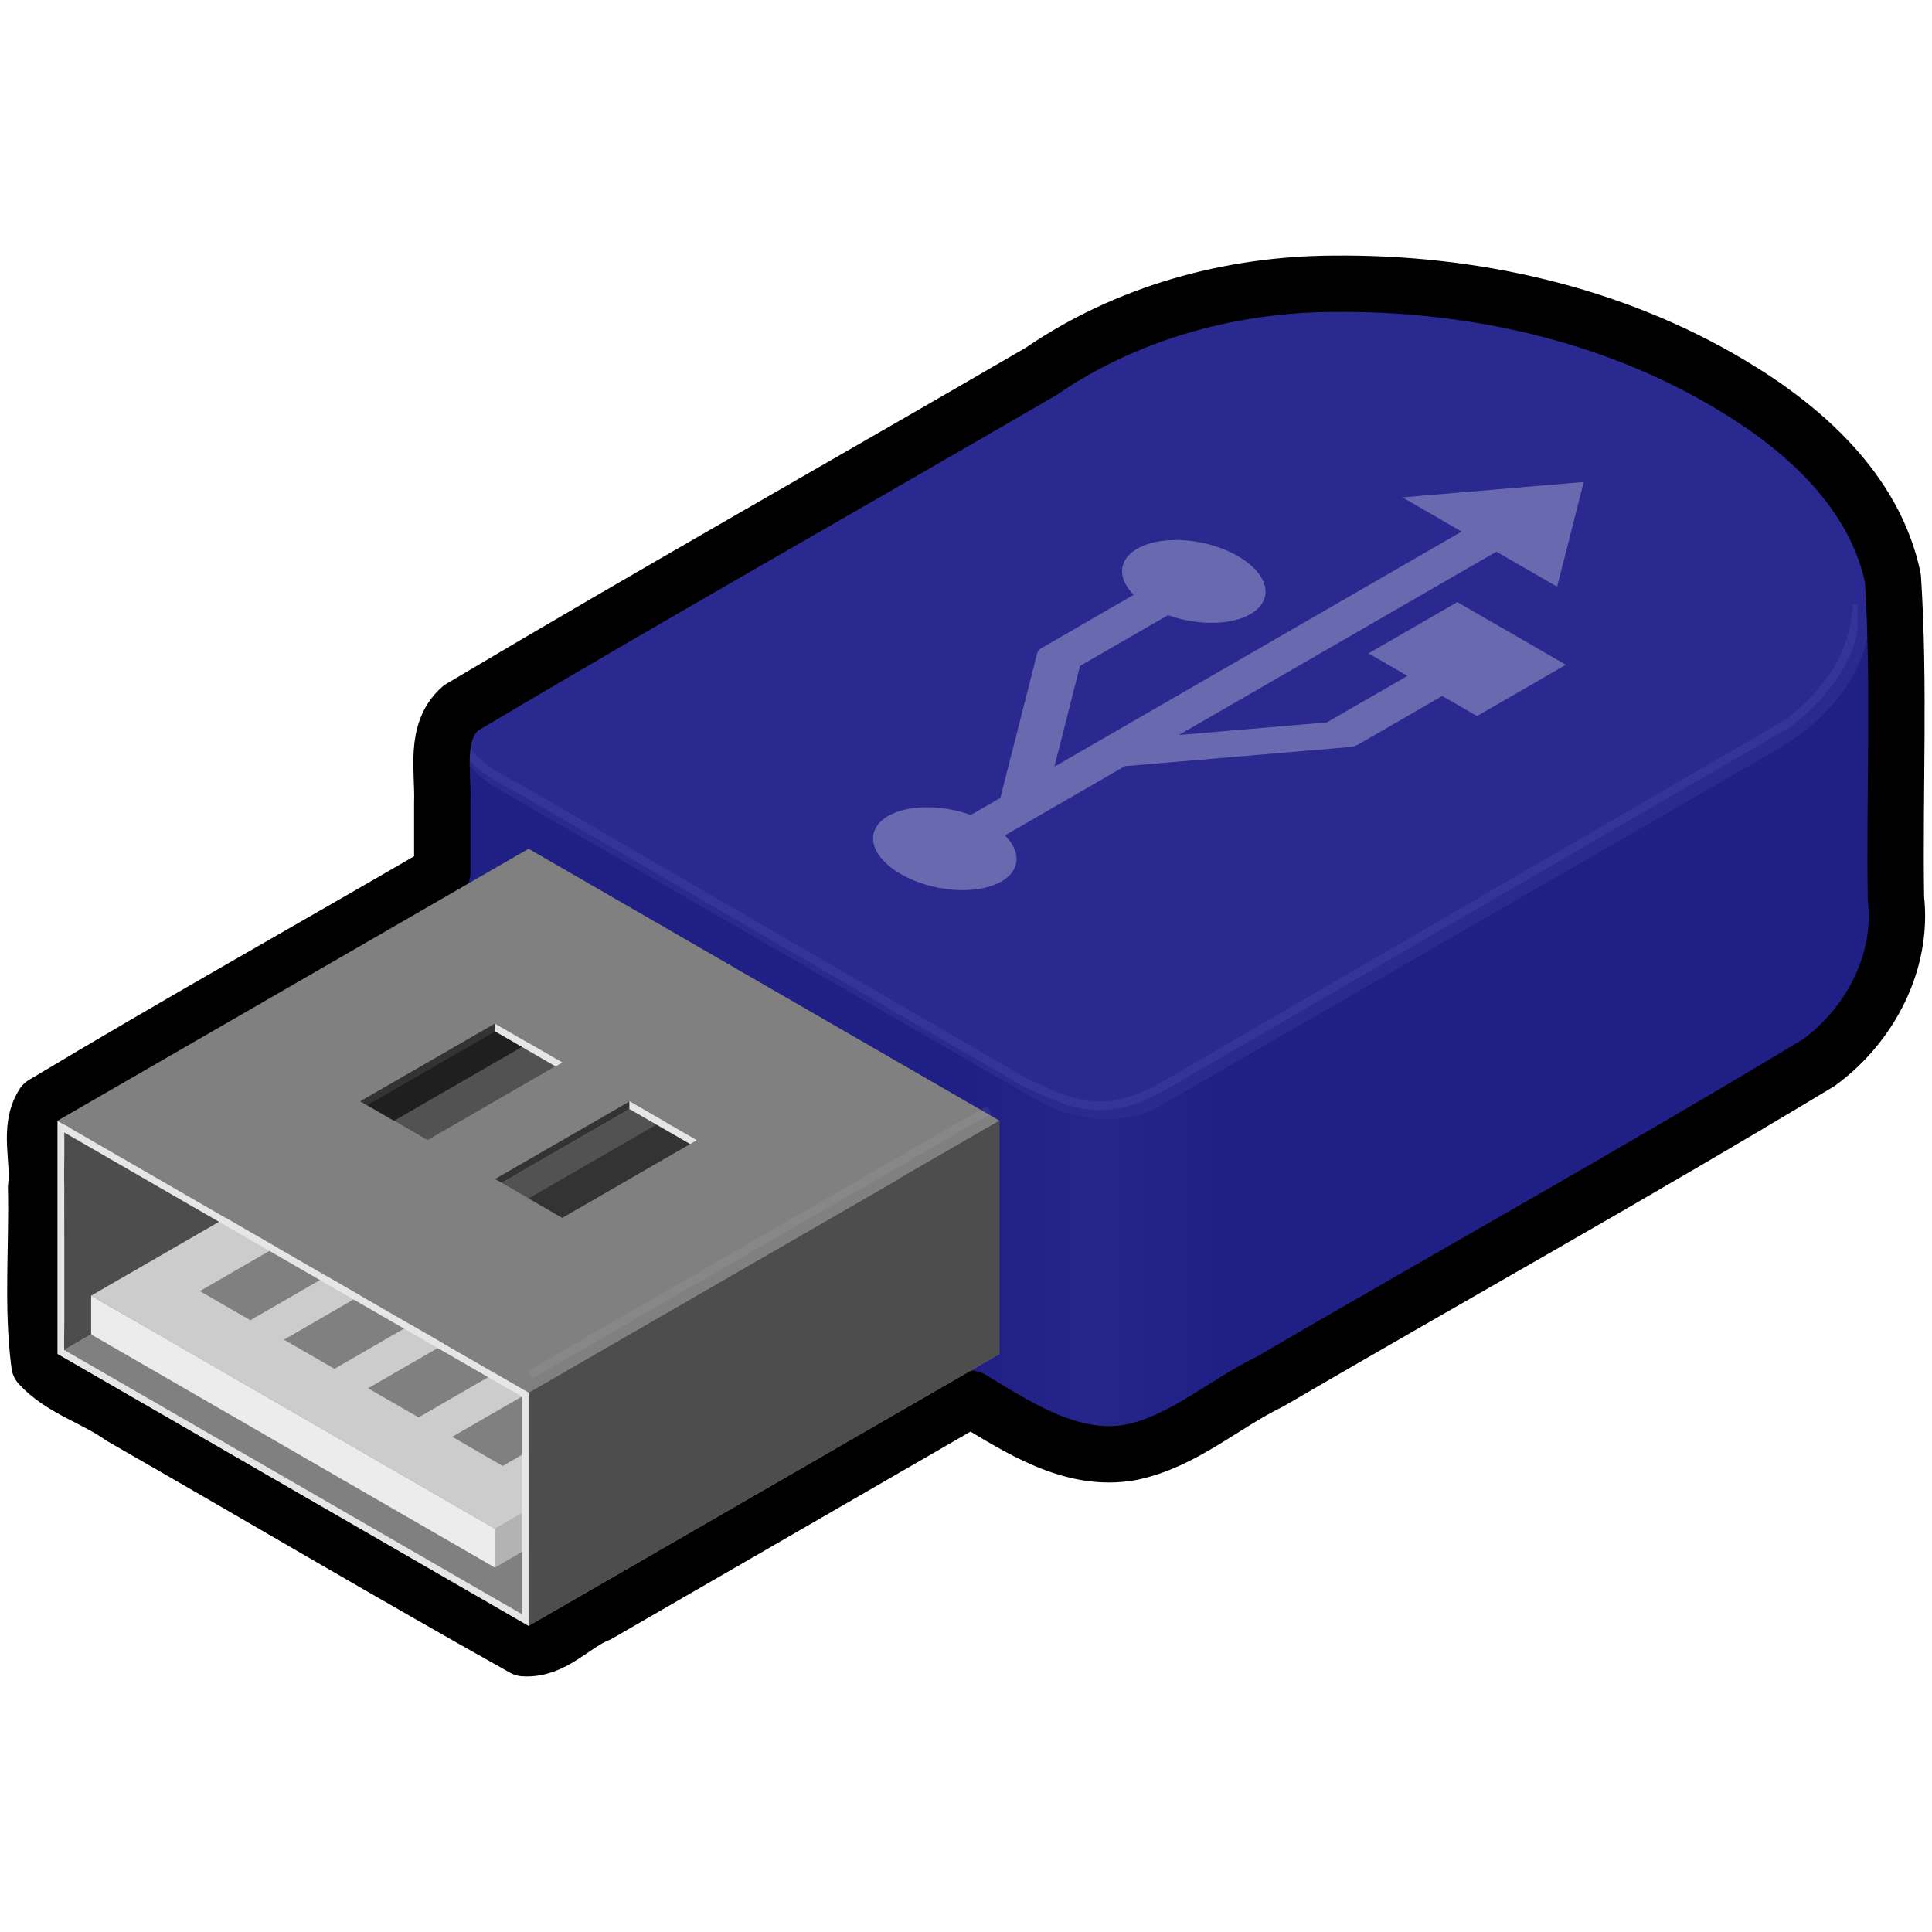 <svg xmlns="http://www.w3.org/2000/svg" viewBox="0 0 48 48" version="1.0"><defs><filter id="c"><feGaussianBlur stdDeviation="2.199"/></filter><filter id="d"><feGaussianBlur stdDeviation=".853"/></filter><linearGradient id="a" y2="781.13" gradientUnits="userSpaceOnUse" x2="368.22" gradientTransform="matrix(.054 0 0 .054 10.624 -11.637)" y1="781.13" x1="245.5"><stop offset="0" stop-color="#fff" stop-opacity="0"/><stop offset=".5" stop-color="#fff"/><stop offset="1" stop-color="#999"/></linearGradient><clipPath id="b"><path d="M416.19 353.72c-2.28.02-4.56.06-6.81.12-.8.03-1.59.07-2.38.1-1.88.07-3.76.14-5.62.25l-.63.03-1.41.09c-1.03.07-2.06.15-3.09.22-2.44.18-4.87.39-7.28.63-2.96.29-5.91.62-8.81 1-1 .13-1.98.26-2.97.4-.46.07-.92.12-1.38.19-.4.06-.79.13-1.19.19-1.04.16-2.09.3-3.12.47-.17.02-.33.06-.5.09-.72.12-1.44.25-2.16.38-.47.08-.96.16-1.43.24-.06.01-.11.03-.16.04-2.68.48-5.35.99-7.97 1.56l-.4.09c-.69.15-1.39.32-2.07.47-1.04.24-2.09.5-3.12.75-.69.17-1.38.33-2.07.5-.31.08-.62.17-.93.25-.64.17-1.27.33-1.91.5-.7.19-1.4.37-2.09.56-.03.01-.06.03-.1.04-.28.07-.56.16-.84.24-1.95.56-3.88 1.12-5.78 1.72-.62.2-1.23.4-1.85.6-1.03.34-2.07.68-3.09 1.03-.91.31-1.82.64-2.72.97-.62.22-1.23.46-1.84.69-.04.01-.09.01-.13.03-.93.35-1.86.69-2.78 1.06-1.19.47-2.39.94-3.56 1.44-.62.26-1.23.54-1.84.81-.37.16-.74.31-1.1.47-.51.23-1.02.48-1.53.72-.44.2-.9.38-1.34.59-.44.2-.88.42-1.31.63-1.16.55-2.29 1.11-3.41 1.68-.63.32-1.25.67-1.88 1-.48.26-.98.49-1.47.75-1.09.6-2.18 1.2-3.24 1.81-.01 0-280.54 162.04-280.54 162.04-.402.23-.804.47-1.184.72-.378.23-.74.47-1.094.71-.356.25-.7.5-1.031.75-.327.25-.635.5-.937.75-.306.26-.595.52-.875.79-.217.2-.455.41-.657.62-.054.06-.102.13-.156.19-.235.25-.473.46-.687.72-.246.28-.471.61-.688.9-.017.03-.046.04-.062.06-.184.26-.337.5-.5.75-.177.28-.348.54-.5.82-.009.01.008.04 0 .06-.146.27-.283.54-.407.81-.009.02-.021.04-.031.07-.12.27-.245.53-.343.81-.102.28-.204.56-.282.84-.008.03.008.07 0 .09-.218.83-.351 1.66-.375 2.5v.13 141.78c-.081 6.3 5.222 13.07 15.719 19.13l244.97 141.43c18.56 10.72 40.93 12.08 55.84 3.47l280.66-162.03c29.64-17.11 44.04-40.13 44.03-64.72V493.19c.02-.86.01-1.7 0-2.57v-.09c-.02-.89-.04-1.79-.09-2.69-.04-.67-.1-1.35-.16-2.03l-.06-.65-.06-.6c-.02-.1-.02-.21-.04-.31-.1-.89-.23-1.79-.37-2.69v-.03c-.09-.59-.21-1.19-.31-1.78-.13-.7-.26-1.4-.41-2.09-.16-.75-.35-1.51-.53-2.25a69.882 69.882 0 00-.81-3.07c-.01-.03-.03-.06-.03-.09-.2-.66-.42-1.31-.63-1.97-.11-.34-.2-.69-.31-1.03-.05-.14-.11-.27-.16-.41-.22-.63-.45-1.27-.69-1.9-.1-.28-.2-.56-.31-.85-.35-.91-.73-1.8-1.12-2.71-.32-.74-.63-1.49-.97-2.22-.08-.18-.17-.36-.25-.54-.09-.19-.19-.39-.28-.59-.34-.7-.71-1.42-1.07-2.12-.46-.91-.94-1.82-1.43-2.72-.49-.88-.99-1.75-1.5-2.63-.02-.03-.05-.06-.07-.09-.32-.55-.66-1.11-1-1.66-.21-.35-.43-.71-.65-1.06-.15-.24-.32-.48-.47-.72-.43-.67-.86-1.33-1.31-2-.52-.77-1.05-1.55-1.6-2.31-.09-.13-.18-.27-.28-.41-.63-.88-1.3-1.74-1.97-2.62-.01-.02-.02-.05-.03-.07-.75-.98-1.54-1.98-2.34-2.96-.17-.21-.36-.42-.53-.63-.66-.8-1.32-1.58-2-2.37-.58-.68-1.18-1.36-1.79-2.04-.28-.32-.58-.64-.87-.96-.51-.57-1.03-1.13-1.56-1.69-.4-.43-.81-.86-1.22-1.28-.43-.45-.87-.9-1.31-1.35-.53-.53-1.09-1.06-1.63-1.59-1-.98-2.02-1.96-3.06-2.94-.75-.7-1.51-1.4-2.28-2.09-.3-.27-.6-.54-.91-.81-.13-.12-.27-.23-.4-.35-.55-.48-1.11-.96-1.66-1.44-.44-.37-.87-.75-1.31-1.12-1.12-.94-2.28-1.88-3.44-2.81-.93-.75-1.89-1.51-2.85-2.25-.25-.2-.52-.4-.78-.6-.82-.62-1.66-1.25-2.5-1.87-.41-.3-.83-.61-1.25-.91 0 0-.02.01-.03 0-1.26-.92-2.54-1.84-3.84-2.75-1.21-.84-2.44-1.67-3.69-2.5-.12-.08-.22-.17-.34-.25l-1.38-.9c-.91-.6-1.82-1.2-2.75-1.78-.31-.21-.65-.4-.97-.6-1.1-.69-2.21-1.35-3.34-2.03-1.45-.88-2.91-1.76-4.41-2.63-1.54-.88-3.09-1.76-4.65-2.62s-3.14-1.7-4.72-2.53c-.94-.49-1.87-.99-2.81-1.47-.66-.33-1.32-.67-1.97-1-.74-.37-1.48-.73-2.22-1.09-.87-.43-1.75-.87-2.63-1.29-.53-.25-1.06-.49-1.59-.74-1.1-.52-2.2-1.03-3.31-1.54-.32-.14-.63-.29-.94-.43-1.34-.61-2.68-1.2-4.03-1.79-.1-.04-.19-.08-.28-.12-1.58-.68-3.16-1.34-4.75-2-1.05-.43-2.11-.83-3.16-1.25-.65-.26-1.29-.53-1.94-.78-1.1-.43-2.2-.86-3.31-1.28-.6-.23-1.21-.46-1.81-.69-.88-.33-1.77-.65-2.66-.97-.84-.3-1.68-.61-2.53-.91-.65-.23-1.31-.46-1.97-.68-.13-.05-.27-.08-.4-.13-1.38-.47-2.75-.95-4.13-1.4-1.32-.44-2.64-.87-3.97-1.29-.19-.06-.39-.12-.59-.18-1.57-.5-3.14-.97-4.72-1.44-1.32-.39-2.64-.78-3.97-1.16-.45-.12-.89-.28-1.34-.4-1.26-.35-2.53-.7-3.78-1.03-1.55-.42-3.1-.83-4.66-1.22l-2.31-.6c-.78-.19-1.56-.37-2.35-.56-1.01-.24-2.04-.48-3.06-.72-.54-.12-1.08-.25-1.62-.37-1.28-.29-2.54-.57-3.82-.85l-.87-.18c-1.52-.32-3.04-.64-4.56-.94-.06-.01-.11-.02-.16-.03-1.57-.31-3.14-.59-4.72-.88-1.18-.21-2.35-.42-3.53-.62-.4-.07-.79-.15-1.19-.22-.43-.08-.87-.15-1.31-.22-1.15-.19-2.29-.38-3.44-.56-.68-.11-1.35-.21-2.03-.32-.89-.13-1.79-.24-2.69-.37-.93-.13-1.87-.28-2.81-.41-.65-.08-1.29-.16-1.94-.25-1.57-.2-3.14-.38-4.71-.56-1.58-.18-3.15-.37-4.72-.53-1.67-.17-3.37-.32-5.04-.47-.41-.04-.83-.06-1.24-.09-1.4-.12-2.8-.25-4.19-.35-1.79-.12-3.56-.24-5.35-.34h-.09c-.99-.06-1.98-.11-2.97-.16-.08 0-.16.01-.25 0-1.47-.06-2.94-.13-4.41-.18-1.06-.04-2.15-.07-3.21-.1l-1.47-.03c-1.31-.02-2.6-.05-3.91-.06-1.79-.02-3.56-.02-5.34 0z" opacity=".8" fill-rule="evenodd"/></clipPath></defs><path d="M33.301 7.636c-2.264.019-4.377.472-5.956 1.384L12.059 17.85c-.353.204-.53.451-.535.713v7.726c-.004.343.285.711.857 1.041l13.348 7.707c1.011.584 2.23.658 3.042.189l15.292-8.829c1.615-.932 2.401-2.187 2.4-3.526v-7.775c-.027-1.751-1.392-3.643-4-5.149-2.678-1.545-6.061-2.336-9.162-2.31z" fill-rule="evenodd" fill="#999"/><path d="M24 26.316v7.722l1.729.998c1.011.584 2.23.658 3.042.189l1.916-1.105v-7.722l-1.916 1.105c-.812.469-2.031.395-3.042-.189L24 26.316z" opacity=".3" fill-rule="evenodd" fill="url(#a)"/><path d="M12.382 19.607l13.347 7.706c1.011.584 2.23.659 3.043.19l15.291-8.829c3.744-2.162 3.031-6.054-1.6-8.728-4.632-2.674-11.376-3.087-15.119-.925l-15.286 8.827c-.817.472-.688 1.176.324 1.759" fill-rule="evenodd" fill="#ccc"/><path clip-path="url(#b)" d="M657.73 493.63c-1.39 24.62-14.5 40.86-31.42 54.37L338.38 715.28c-28.69 16.44-44.44 6.96-63.97-2.03L41.31 577.91c-32.065-15.81-27.879-26.86-14.944-36.77" transform="matrix(.054 0 0 .054 10.624 -11.637)" filter="url(#c)" stroke="#fff" stroke-width="4" fill="none"/><path d="M33.301 7.636c-.124 0-.249.003-.372.007-.043 0-.086.003-.129.005-.102.003-.205.008-.306.013l-.035.002-.076.005-.169.012a15.675 15.675 0 00-1.038.11l-.075.011-.065.01c-.057.009-.114.016-.17.026l-.028.005-.117.02-.078.014-.009.002a13.32 13.32 0 00-.434.085l-.022.005-.113.025-.17.041c-.037.01-.075.018-.112.027l-.051.014-.104.027-.114.031a.028.028 0 00-.005.002l-.046.013c-.106.03-.212.061-.315.094l-.101.032-.168.056a6.653 6.653 0 00-.249.09c-.002.002-.005.002-.007.002l-.151.058-.194.079-.101.044-.059.025-.084.04c-.024.01-.049.02-.073.032l-.072.034a8.84 8.84 0 00-.185.092l-.102.054c-.027.015-.054.027-.08.041a6.49 6.49 0 00-.177.1l-15.286 8.828a1.566 1.566 0 00-.18.119l-.051.041a1.03 1.03 0 00-.084.076l-.008.011c-.013.013-.026.025-.038.039-.013.015-.025.033-.037.049l-.004.004c-.01.013-.018.027-.027.04-.009.015-.019.029-.027.045v.003a.902.902 0 00-.022.044l-.002.004-.019.044c-.005.015-.011.03-.015.046v.005a.573.573 0 00-.02.136v7.732c-.005.344.284.712.856 1.042l13.348 7.707c1.011.584 2.23.658 3.042.189l15.292-8.829c1.615-.932 2.4-2.186 2.4-3.526v-7.635V15.09l-.005-.146-.009-.111-.003-.036-.004-.032-.002-.017a2.33 2.33 0 00-.02-.146V14.6a3.282 3.282 0 00-.017-.097l-.022-.114a5.47 5.47 0 00-.029-.123l-.015-.061-.029-.106a4.409 4.409 0 00-.036-.112l-.017-.056-.009-.022a3.18 3.18 0 00-.037-.104l-.017-.046c-.019-.05-.04-.099-.061-.148l-.053-.121-.014-.029-.015-.033-.058-.115a4.174 4.174 0 00-.078-.148l-.082-.144-.003-.005-.055-.09-.036-.058-.025-.039c-.024-.036-.047-.073-.072-.109a4.749 4.749 0 00-.087-.126l-.015-.022-.107-.143-.002-.003a4.779 4.779 0 00-.157-.196 4.173 4.173 0 00-.206-.24 1.185 1.185 0 00-.047-.053l-.085-.092-.067-.07a4.822 4.822 0 00-.16-.16 8.59 8.59 0 00-.291-.274l-.049-.044a.385.385 0 00-.023-.019l-.09-.078-.071-.062a10.342 10.342 0 00-.343-.276l-.042-.032-.136-.102-.068-.049h-.002c-.069-.05-.138-.101-.21-.15-.065-.046-.133-.091-.201-.137l-.018-.013-.075-.05-.15-.097-.053-.032-.182-.111c-.079-.047-.159-.096-.24-.143a15.755 15.755 0 00-.511-.28l-.153-.08-.107-.055-.121-.06-.143-.07-.087-.04a12.56 12.56 0 00-.181-.084l-.051-.024a15.577 15.577 0 00-.219-.097l-.016-.006a16.595 16.595 0 00-.259-.11l-.171-.068-.106-.042a12.384 12.384 0 00-.279-.107l-.145-.053a25.355 25.355 0 00-.138-.05l-.107-.037-.022-.007a25.787 25.787 0 00-.441-.147l-.033-.01a16.716 16.716 0 00-.473-.14l-.073-.023c-.069-.02-.138-.038-.206-.056a18.267 18.267 0 00-.254-.066l-.126-.033-.128-.03a12.07 12.07 0 00-.255-.06 15.171 15.171 0 00-.208-.046l-.048-.01a16.708 16.708 0 00-.248-.051l-.009-.002c-.085-.017-.171-.032-.257-.048l-.192-.034-.065-.012-.071-.012-.188-.03-.11-.017c-.049-.008-.098-.014-.147-.02l-.153-.023-.106-.013c-.086-.012-.171-.021-.257-.031l-.257-.03-.274-.025L35 7.702l-.228-.018a19.788 19.788 0 00-.291-.02h-.006a19.162 19.162 0 00-.161-.008H34.3l-.24-.01a20.443 20.443 0 00-.175-.005l-.08-.002-.213-.003h-.291z" opacity=".8" fill-rule="evenodd" fill="navy"/><path d="M28.253 13.633c-.478.276-.489.74-.085 1.144l-2.29 1.323a.217.217 0 00-.11.13l-.914 3.593-.736.425c-.716-.258-1.557-.26-2.052.025-.603.348-.462.995.315 1.443.778.449 1.898.531 2.5.183.478-.276.488-.74.086-1.143l.926-.535.005.002v-.005l2.056-1.187.003.003 5.555-.472a.552.552 0 00.227-.062l2.093-1.209.576.333.288.166.224-.129 1.76-1.016.223-.129-.288-.167-2.12-1.224-.288-.166-.224.129-1.76 1.016-.223.129.288.166.68.393-2.003 1.156-3.675.312 7.888-4.554 1.109.64.398.229.07-.269.524-2.06.071-.27-.468.039-3.572.302-.466.041.398.229 1.072.62-10.118 5.841.636-2.502 2.188-1.263c.714.257 1.553.259 2.047-.026.603-.348.463-.993-.314-1.442s-1.897-.53-2.5-.182" opacity=".3" fill="#fff"/><path d="M33.13 7.05c-2.567.01-5.143.722-7.267 2.179-4.802 2.793-9.643 5.523-14.417 8.363-.668.589-.429 1.563-.458 2.343v1.743c-3.305 1.922-6.633 3.786-9.912 5.755-.39.616-.088 1.384-.179 2.064.035 1.468-.108 2.956.084 4.412.554.603 1.386.824 2.042 1.295 3.335 1.908 6.643 3.87 9.993 5.744.725.048 1.214-.592 1.842-.844l9.263-5.35c1.19.719 2.513 1.594 3.974 1.329 1.294-.264 2.298-1.195 3.462-1.76 4.54-2.648 9.135-5.209 13.634-7.925 1.264-.923 2.097-2.496 1.913-4.081-.04-2.651.094-5.308-.076-7.955-.453-2.165-2.224-3.736-4.051-4.819-2.952-1.762-6.427-2.527-9.847-2.493z" stroke-linejoin="round" stroke="#000" stroke-linecap="round" stroke-width="1.4" fill="none"/><path d="M1.428 33.637l11.704 6.757 11.704-6.757-11.704-6.758-11.704 6.758z" fill-rule="evenodd" fill="gray"/><path d="M1.596 33.54l11.87-6.854V21.28l-11.87 6.854v5.406z" fill-rule="evenodd" fill="#4d4d4d"/><path d="M12.296 38.946l12.43-7.24v-.965l-12.43 7.24v.965z" fill-rule="evenodd" fill="#b3b3b3"/><path d="M2.264 33.154v-.965l10.032 5.791v.966L2.264 33.154z" fill-rule="evenodd" fill="#ececec"/><path d="M12.296 37.98L2.264 32.19l12.54-7.24 10.032 5.792-12.54 7.24z" fill-rule="evenodd" fill="#ccc"/><path d="M4.965 32.077l1.254.724 11.093-6.404-1.254-.725-11.093 6.405m2.09 1.207l1.254.724 11.093-6.405-1.254-.724-11.093 6.405m2.09 1.207l1.254.724 11.093-6.405-1.254-.724-11.093 6.405m2.09 1.206l1.254.724 11.093-6.404-1.254-.724-11.093 6.404" fill-rule="evenodd" fill="gray"/><path d="M13.132 21.087L1.428 27.844l11.704 6.758 11.704-6.758-11.704-6.757zm-.836 4.344l1.672.966-3.344 1.93-1.672-.965 3.344-1.93zm3.344 1.931l1.672.966-3.344 1.93-1.672-.965 3.344-1.93z" fill-rule="evenodd" fill="gray"/><path d="M13.132 40.394v-5.792l11.704-6.757v5.792l-11.704 6.757z" fill-rule="evenodd" fill="#4d4d4d"/><path d="M9.12 27.459l-.168-.097 3.344-1.93v.192L9.119 27.46z" fill-rule="evenodd" fill="#333"/><path d="M12.296 25.431v.193l1.505.869.167-.096-1.672-.966zM1.428 27.844v5.793l11.704 6.756v-5.791L1.428 27.844zm.166.29l11.371 6.565v5.404L1.595 33.54v-5.405z" fill-rule="evenodd" fill="#e6e6e6"/><path d="M12.463 29.389l-.167-.096 3.344-1.93v.192l-3.177 1.834z" fill-rule="evenodd" fill="#333"/><path d="M15.64 27.362v.193l1.505.869.167-.097-1.672-.965z" fill-rule="evenodd" fill="#e6e6e6"/><path d="M12.463 29.389l3.177-1.834 1.505.869-3.177 1.834-1.505-.869zM9.12 27.459l3.176-1.835 1.505.869-3.177 1.834-1.505-.868z" opacity=".6" fill-rule="evenodd"/><path d="M47.104 848.01l211.29-122" opacity=".24" filter="url(#d)" stroke="#fff" stroke-width="4" fill="none" transform="matrix(.054 0 0 .054 10.624 -11.637)"/></svg>
